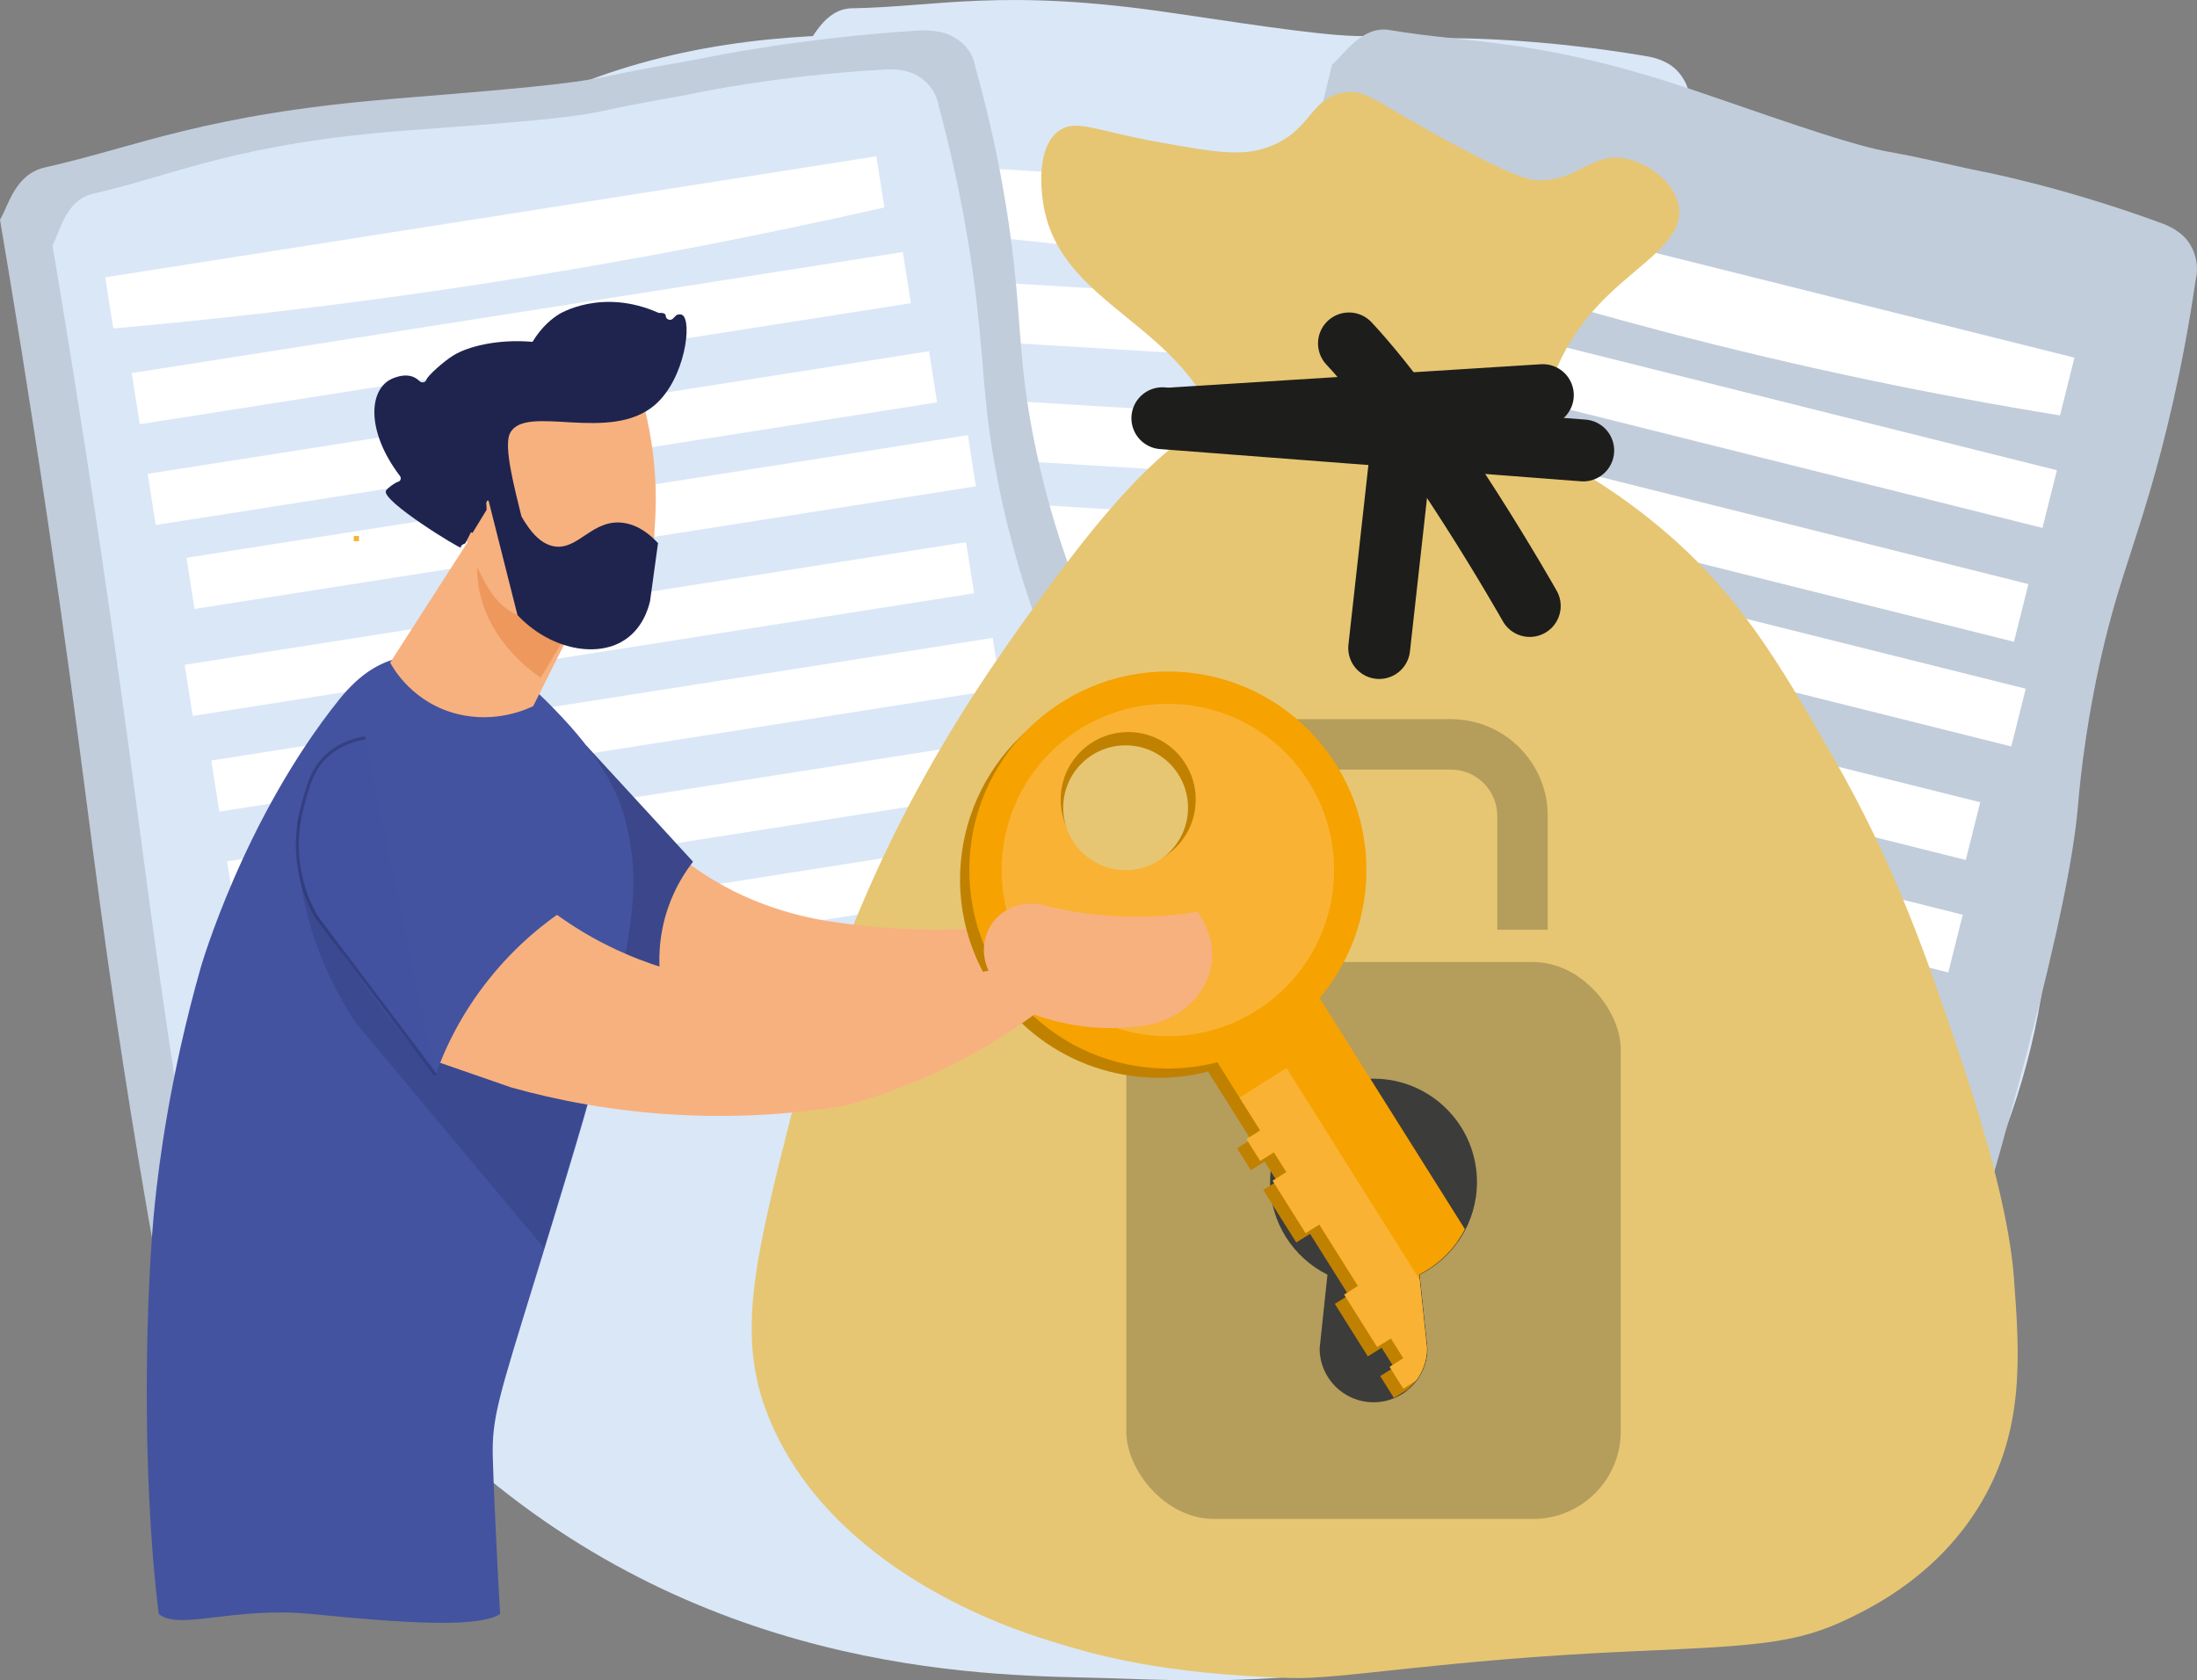 <?xml version="1.0" encoding="UTF-8"?><svg xmlns="http://www.w3.org/2000/svg" xmlns:xlink="http://www.w3.org/1999/xlink" viewBox="0 0 710.06 543.16"><rect x="0" y="0" width="710.06" height="543.16" fill="#808080" stroke="none"/><defs><style>.e{fill:#fff;}.f{fill:#f6a200;}.g{fill:#dae7f7;}.h,.i{fill:#4353a0;}.j{fill:#e6c673;}.k{fill:#f7b17f;}.l{stroke:#1d1d1b;stroke-linecap:round;stroke-width:20px;}.l,.m{fill:none;}.l,.i{stroke-miterlimit:10;}.n{fill:#1f244f;}.o{fill:#262e64;opacity:.25;}.p{fill:#3c3c3b;}.q{fill:#f9b233;}.r{clip-path:url(#d);}.i{opacity:.5;stroke:#262e64;}.s{fill:#3b478a;}.t{fill:#b59d5c;}.u{fill:#c1cddb;}.v{fill:#c18100;}.w{fill:#ee985e;}</style><clipPath id="d"><path class="m" d="M477.16,382.04c0-18.46-28.84-172.57-47.3-172.57s-115.82,4.53-115.82,22.99c0,13.11-25.52,77.78-14.53,83.26l126.8,120.06c0,9.62,7.8,17.42,17.42,17.42h0c9.62,0,17.42-7.8,17.42-17.42l-2.53-23.82c10.99-5.48,18.54-16.82,18.54-29.93Z"/></clipPath></defs><g id="a"/><g id="b"><g id="c"><g><path class="g" d="M662.64,281.79c2.15,129.06-105.63,206.94-118.9,216.2-73.98,51.63-151.43,45.43-187.27,44.42-33.32-.94-123.33,.3-203.12-68.2-19.36-16.62-93.43-82.29-103.05-192.42-1.21-13.81-11.02-151.15,89.17-227.69C208.43,1.42,287.93,9.28,356.47,16.05c55.06,5.44,170.54,16.85,246.72,111.37,14.55,18.05,58.1,73.7,59.45,154.37Z"/><g><path class="g" d="M520.12,468.54l-287.17-17.29c1.34-65.58,4.28-119.27,6.79-156.9,3.95-59.22,7.75-92.06,13.15-171.92,3-44.45,4.99-80.99,6.21-105.36,3.27-3.95,7.15-14.24,16.23-14.39,27.75-.46,48.61-6.62,103.29,1.47,34.29,5.08,51.43,7.62,62.76,7.53,12.46-.09,23.24,.69,30.34,.7,0,0,26.51,.04,60.15,5.74,2.13,.36,7.14,1.28,10.56,5.14,2.6,2.94,4.09,6.87,3.83,11.1,1.18,29.56-.34,53.2-1.94,69.24-2.25,22.58-5.08,34.66-5.78,59.03-.7,24.33,1.26,42.21,1.72,47.09,2.74,29.07-.55,98.89-20.14,258.81Z"/><path class="e" d="M511.22,85.27c-40.39,1-84.38,.29-131.41-3.11-34.91-2.52-67.87-6.25-98.68-10.75,.39-6.4,.77-12.8,1.16-19.2,10.93,.66,21.86,1.32,32.79,1.97,65.77,3.96,131.54,7.92,197.31,11.88l-1.16,19.2Z"/><path class="e" d="M512.35,122.05c-17.33-1.04-34.67-2.09-52-3.13-59.37-3.58-118.73-7.15-178.1-10.73,.39-6.4,.77-12.8,1.16-19.2l230.1,13.86-1.16,19.2Z"/><rect class="e" x="280.34" y="133.75" width="230.51" height="19.23" transform="translate(9.33 -23.52) rotate(3.45)"/><rect class="e" x="285.72" y="167.16" width="230.51" height="19.23" transform="translate(11.35 -23.78) rotate(3.45)"/><rect class="e" x="278.02" y="205.93" width="230.51" height="19.23" transform="translate(13.67 -23.25) rotate(3.45)"/><rect class="e" x="279.15" y="242.71" width="230.51" height="19.23" transform="translate(15.88 -23.25) rotate(3.45)"/><rect class="e" x="276.87" y="280.55" width="230.51" height="19.23" transform="translate(18.15 -23.05) rotate(3.45)"/><rect class="e" x="281.91" y="319.67" width="230.51" height="19.23" transform="translate(20.51 -23.28) rotate(3.45)"/></g><g><path class="u" d="M604.03,512.65l-279.08-69.82c13.38-64.21,26.15-116.45,35.54-152.97,14.78-57.48,24.55-89.07,44.55-166.57,11.13-43.14,19.8-78.69,25.48-102.42,3.94-3.28,9.65-12.68,18.6-11.16,27.36,4.65,49,2.43,101.25,20.45,32.77,11.3,49.15,16.95,60.3,18.95,12.26,2.2,22.71,4.95,29.7,6.27,0,0,26.05,4.92,58.07,16.71,2.03,.75,6.78,2.57,9.43,6.99,2.02,3.37,2.75,7.5,1.73,11.61-4.27,29.27-10.12,52.23-14.64,67.7-6.36,21.78-11.37,33.14-16.54,56.96-5.16,23.79-6.52,41.72-6.97,46.61-2.66,29.08-18.73,97.1-67.41,250.69Z"/><path class="e" d="M665.79,134.28c-39.88-6.45-82.99-15.24-128.6-27.23-33.85-8.9-65.56-18.63-95.02-28.72,1.56-6.22,3.11-12.44,4.67-18.66,10.62,2.66,21.25,5.32,31.87,7.97,63.92,15.99,127.84,31.98,191.75,47.97l-4.67,18.66Z"/><path class="e" d="M660.13,170.65c-16.85-4.21-33.69-8.43-50.54-12.64-57.7-14.43-115.39-28.87-173.09-43.3,1.56-6.22,3.11-12.44,4.67-18.66l223.62,55.95-4.67,18.66Z"/><rect class="e" x="426.19" y="160.5" width="230.51" height="19.23" transform="translate(57.48 -126.33) rotate(14.05)"/><rect class="e" x="425.34" y="194.34" width="230.51" height="19.23" transform="translate(65.66 -125.11) rotate(14.05)"/><rect class="e" x="410.63" y="231.03" width="230.51" height="19.23" transform="translate(74.13 -120.44) rotate(14.05)"/><rect class="e" x="404.97" y="267.39" width="230.51" height="19.23" transform="translate(82.79 -117.98) rotate(14.05)"/><rect class="e" x="395.77" y="304.16" width="230.51" height="19.23" transform="translate(91.43 -114.65) rotate(14.05)"/><rect class="e" x="393.53" y="343.54" width="230.51" height="19.23" transform="translate(100.93 -112.93) rotate(14.05)"/></g><g><path class="u" d="M378.65,425.92L63.48,475.39c-12.41-60.48-20.58-110.42-25.82-145.52-8.24-55.24-11.07-86.24-22.11-160.76C9.41,127.64,3.83,93.65,0,71.01c2.71-4.37,4.75-14.69,14.56-16.9,30-6.73,51.33-17.14,112.36-22.15,38.27-3.14,57.4-4.71,69.68-7.37,13.5-2.92,25.35-4.66,33.07-6.26,0,0,28.77-5.99,66.47-8.42,2.39-.15,8.01-.45,12.54,2.31,3.45,2.1,5.89,5.37,6.5,9.31,7.54,26.85,10.88,48.9,12.54,63.98,2.34,21.23,1.82,32.96,6.21,55.49,4.39,22.49,10.3,38.44,11.83,42.83,9.12,26.06,20.33,90.87,32.89,242.09Z"/><path class="g" d="M366.87,438.74l-286.43,44.96c-12.15-60.52-20.29-110.47-25.55-145.56-8.28-55.24-11.29-86.21-22.38-160.72-6.17-41.47-11.73-75.46-15.54-98.1,2.41-4.32,4.12-14.59,13.03-16.66,27.24-6.3,46.52-16.38,102.05-20.53,34.82-2.6,52.23-3.9,63.37-6.38,12.25-2.72,23.03-4.29,30.04-5.79,0,0,26.12-5.58,60.44-7.47,2.18-.12,7.29-.34,11.45,2.48,3.17,2.15,5.44,5.44,6.06,9.38,7.24,26.9,10.59,48.94,12.32,64.02,2.43,21.22,2.12,32.92,6.43,55.45,4.31,22.5,9.92,38.5,11.38,42.9,8.67,26.13,19.79,90.96,33.35,242.02Z"/><path class="e" d="M285.83,67.05c-43.06,9.78-90.32,18.9-141.37,26.42-37.9,5.58-73.94,9.7-107.85,12.7-.87-5.51-1.73-11.02-2.6-16.53,11.84-1.86,23.68-3.72,35.52-5.57,71.23-11.18,142.47-22.36,213.7-33.55l2.6,16.53Z"/><path class="e" d="M294.39,98c-18.77,2.95-37.55,5.89-56.32,8.84-64.3,10.09-128.6,20.19-192.9,30.28-.87-5.51-1.73-11.02-2.6-16.53l249.22-39.12,2.6,16.53Z"/><rect class="e" x="47.49" y="133.24" width="255.63" height="16.74" transform="translate(-19.84 28.9) rotate(-8.92)"/><rect class="e" x="60.03" y="160.38" width="255.63" height="16.74" transform="translate(-23.9 31.17) rotate(-8.92)"/><rect class="e" x="59.45" y="194.96" width="255.63" height="16.74" transform="translate(-29.27 31.5) rotate(-8.92)"/><rect class="e" x="68.05" y="225.9" width="255.63" height="16.74" transform="translate(-33.96 33.21) rotate(-8.92)"/><rect class="e" x="73.16" y="258.49" width="255.63" height="16.74" transform="translate(-38.95 34.39) rotate(-8.92)"/><rect class="e" x="86.56" y="288.65" width="255.63" height="16.74" transform="translate(-43.47 36.84) rotate(-8.92)"/></g><g><path class="j" d="M248.17,457.46c20.07,50.56,79.77,69.37,90.48,72.74,15.98,5.03,36.67,10.84,78.06,12.21,16.99,.57,48.82-5.92,111.77-8.67,39.54-1.73,52.26-2.44,69.19-10.64,8.28-4.01,29.01-14.39,42.58-37.26,14.05-23.68,12.56-47.51,10.64-72.74-.5-6.56-2.36-27.26-17.74-72.74-10.44-30.86-20.29-60-40.8-95.8-17.63-30.77-31-54.09-58.55-76.29-26.93-21.7-52.03-29.91-58.55-31.93-15.73-4.87-42.99-13.32-70.96-5.32-16.58,4.74-33.17,15.18-63.87,56.77-24.77,33.56-62.8,86.26-84.61,172.38-12.01,47.43-17.81,71.66-7.64,97.28Z"/><path class="j" d="M336.87,63.61c-.33-3.03-1.75-16.15,5.32-21.29,5.52-4.01,11.92-.05,31.93,3.55,17.9,3.22,26.85,4.83,35.48,1.77,14.4-5.1,13.5-15.98,24.84-17.74,7.49-1.17,9.99,3.25,37.26,17.74,19.34,10.28,23.18,10.77,26.61,10.64,12.42-.45,16.13-8.84,26.61-7.1,8.28,1.37,16.75,8.4,17.74,15.97,1.36,10.36-11.84,17.5-23.06,28.39-31.44,30.49-15.03,59.11-40.8,81.61-23.08,20.15-63.96,21.4-78.06,5.32-8.81-10.06,.27-18.42-5.32-39.03-10.85-40.01-54.61-43.59-58.55-79.83Z"/><g><rect class="t" x="364.01" y="310.97" width="159.82" height="180.02" rx="28.35" ry="28.35"/><path class="p" d="M477.35,382.11c0-18.46-14.97-33.43-33.43-33.43s-33.43,14.97-33.43,33.43c0,13.11,7.55,24.45,18.54,29.93l-2.53,23.82c0,9.62,7.8,17.42,17.42,17.42h0c9.62,0,17.42-7.8,17.42-17.42l-2.53-23.82c10.99-5.48,18.54-16.82,18.54-29.93Z"/><path class="t" d="M500.22,300.54h-16.31v-36.81c0-8.25-6.71-14.96-14.96-14.96h-50.07c-8.25,0-14.96,6.71-14.96,14.96v36.81h-16.31v-36.81c0-17.24,14.03-31.26,31.27-31.26h50.07c17.24,0,31.27,14.03,31.27,31.26v36.81Z"/></g><path class="l" d="M445.75,209.47c2.37-21.29,4.73-42.58,7.1-63.87"/><path class="l" d="M494.41,195.88s-31.71-56.2-58.43-84.87"/><line class="l" x1="379.81" y1="135.19" x2="498.64" y2="127.72"/><line class="l" x1="511.69" y1="145.61" x2="375.67" y2="135.19"/></g><path class="k" d="M206.58,263.73c2.99,3.65,6.53,7.41,10.72,11.07,17.3,15.12,36.55,20.52,48.63,22.67,9.99,1.65,21.59,2.87,34.52,3.01,9.54,.1,18.31-.41,26.2-1.24-1.53-4.15-.75-8.79,2.05-12.08,3.16-3.72,8.41-5.15,13.19-3.55,3.86,1.38,8.25,2.67,13.12,3.67,10.29,2.12,19.43,2.26,26.59,1.77,.84,1.41,4.07,7.21,2.28,14.01-1.98,7.53-9.29,13.21-18.26,13.88h0c-3.62,.23-8.29,.18-13.62-.75-6.14-1.07-11.1-2.96-14.68-4.64-5.43,3.26-11.78,6.61-19.05,9.65-11.84,4.96-22.76,7.72-31.76,9.3-11.45,.81-25.89,.84-42.33-1.51-17.15-2.45-31.52-6.78-42.56-10.97-5.92-2.68-11.84-5.35-17.75-8.03,7.57-15.42,15.14-30.84,22.72-46.26Z"/><path class="s" d="M189.49,240.99c7.18,7.79,14.36,15.59,21.52,23.4,4.33,4.72,8.66,9.44,12.98,14.16-2.54,3.27-5.85,8.33-8.16,15.13-3.14,9.27-2.94,17.36-2.46,22.04-12.02-6.02-24.04-12.03-36.05-18.05,4.06-18.9,8.11-37.79,12.17-56.69Z"/><path class="h" d="M51.31,521.75c-5.8-46.64-4.13-105.68-1.18-133.48,1.19-11.24,4.63-39.91,14.75-75.53,0,0,13.87-48.18,44.84-86.74,13.59-16.91,25.8-13.7,34.32-14.16,14.53-.78,22.34,3.76,37.66,20.06,13.77,14.65,17.75,25.1,18.88,28.32,3.57,10.13,4.04,19.6,4.13,22.42,.06,1.71,.12,5.57-.59,12.39-1.5,14.29-4.71,25.12-5.31,27.14-13.91,46.94,5.66-11.17-25.37,89.69-12.35,40.14-14.56,46.45-14.16,59.59,.64,20.9,2.36,50.28,2.36,50.28-6.87,4.44-29.74,3.1-60.86,0-25.36-2.52-42.63,5.45-49.48,0Z"/><path class="k" d="M126.09,214.19l26.34-40.95,37.05,20.81-17.15,34.2c-2.38,1.14-12.22,5.55-24.37,2.58-14.56-3.56-20.91-14.88-21.86-16.64Z"/><path class="w" d="M174.76,219.09l12.31-20.64-21.35-29.41-10.95,8.6c-3.08,18.06,7.55,32.84,19.99,41.45Z"/><path class="k" d="M208.32,131.92c2.1,8.48,4.33,21.17,3.41,36.42-.96,16.12-1.51,25.25-9.2,30.81-11.69,8.44-32.68,3.42-40.55-3.82-.16-.14-.33-.31-.4-.38-1.59-1.55-5.4-5.91-9.99-18.05-3.49-9.23-7.61-23.47-8.09-41.96l64.81-3.02Z"/><g><path class="n" d="M157.46,161.85l1.2-.14c1.53-.18,10.18,6.53,9.83,5.1-2.26-9.31-5.75-22.46-3.69-26.69,4.81-9.91,32.38,3.45,46.97-9.33,9.69-8.48,12.03-27.06,8.73-28.99-.55-.32-1.26-.18-1.85,.04l-1.18,1.17c-.81,.8-2.28,.23-2.31-.89-.04-1.27-2.18-.93-2.23-.95-18.47-8.29-32.28,.4-32.28,.4-2.1,1.32-5.53,3.93-8.54,8.92-11.77-.98-21.01,1.67-25.35,4.25-3.34,2-8.61,6.81-8.95,7.98-.01,.05-.12,.38-.42,.61-.51,.39-1.31,.36-1.85-.18-1.46-1.46-4.09-2.68-8.59-.84-7.82,3.21-8.81,16.93,2.3,31.53,.53,.69,.25,1.66-.59,1.89-1.14,.32-3.6,2.19-3.93,2.9-1.55,3.24,23.98,18.86,24.28,18.4,.02-.03-.07-.1-.07-.26,0-.34,.37-.72,1.44-1.15,2.36-4.59,4.72-9.18,7.08-13.78Z"/><path class="n" d="M157.27,164.79s-.04-19.94-10.43-17.24c-10.39,2.69-1.13,22.01,5.87,24.71l4.56-7.46Z"/></g><path class="n" d="M212.68,175.57c-2.34-2.53-6.12-5.83-11.13-6.55-10.1-1.46-14.67,9.06-22.61,7.56-10.52-1.99-14.55-22.77-18.72-22.11-1.09,.17-2.08,1.8-2.49,6.65,3.17,12.57,6.34,25.13,9.51,37.7,10.03,10.64,24.34,13.73,33.48,8.74,6.83-3.72,8.83-10.89,9.38-13.29,.86-6.23,1.71-12.47,2.57-18.7Z"/><rect class="q" x="114.34" y="173.25" width="1.68" height="1.68"/><path class="o" d="M96.28,264.03c-.23,3.89-.26,8.01,0,12.34,1.43,23.57,10.77,42.15,18.64,54.17l60.97,72.98,12.75-42.8,4.22-18.28-96.59-78.39Z"/><g class="r"><g><path class="v" d="M423.5,325.61c17.53-20.77,20.52-51.28,5.28-75.52-18.85-30.01-58.46-39.04-88.47-20.19-30.01,18.85-39.04,58.46-20.19,88.47,15.23,24.24,44.02,34.79,70.33,28.01l9.78,15.56,4.06,6.45-4.46,2.8,4.45,7.09,4.46-2.8,4,6.37-4.46,2.8,10.67,16.98,4.46-2.8,9.84,15.66,2.62,4.18-4.46,2.8,10.67,16.98,4.46-2.8,1.08,1.72,2.92,4.65-4.46,2.8,4.45,7.09,4.46-2.8,1.43,2.27,7.9,12.57,24.75,5.65,11.21-21.77-76.79-122.2Z"/><polygon class="f" points="404.23 287.17 503.29 444.82 492.08 466.58 467.33 460.94 366.34 300.23 404.23 287.17"/><circle class="f" cx="377.45" cy="281.23" r="64.17"/><circle class="q" cx="377.45" cy="281.23" r="53.73"/><polygon class="q" points="467.33 460.94 458.01 446.1 453.55 448.9 449.1 441.82 453.55 439.02 449.55 432.64 445.09 435.44 434.42 418.47 438.88 415.66 426.42 395.83 421.96 398.63 411.29 381.66 415.75 378.85 411.75 372.48 407.29 375.28 402.84 368.2 407.29 365.39 400.61 354.77 415.81 345.22 492.08 466.58 467.33 460.94"/></g></g><path class="k" d="M165.34,283.09c4.16,4.22,9.01,8.52,14.67,12.62,23.36,16.92,48.04,21.48,63.39,22.79,12.67,.92,27.32,1.13,43.5-.18,11.93-.96,22.85-2.6,32.61-4.54-2.38-5.02-1.95-10.9,1.18-15.34,3.53-5.02,9.92-7.39,16.09-5.95,4.98,1.28,10.61,2.39,16.82,3.09,13.11,1.47,24.55,.6,33.45-.83,1.2,1.66,5.91,8.55,4.45,17.26-1.62,9.64-10.11,17.57-21.24,19.45h0c-4.5,.7-10.34,1.17-17.11,.62-7.79-.64-14.22-2.44-18.88-4.13-6.42,4.7-13.98,9.61-22.72,14.25-14.24,7.56-27.58,12.26-38.65,15.25-14.22,2.32-32.28,4.01-53.1,2.95-21.72-1.1-40.19-4.88-54.46-8.85-7.71-2.67-15.41-5.34-23.12-8.01,7.71-20.14,15.41-40.29,23.12-60.43Z"/><path class="h" d="M183.81,293.12c-1.34-9.92-5.82-31.4-23.6-47.79-4.1-3.78-24.63-22.7-41.3-15.93-6.68,2.71-9.96,8.56-14.16,15.34-2.05,3.3-11.18,18.82-7.67,37.76,.91,4.91,2.69,10.45,17.11,30.68,4.51,6.33,3.94,5.46,4.45,6.15,5.1,6.91,12.45,16.52,22.1,28.08,2.81-7.79,7.89-19.07,17.11-30.68,9.21-11.6,19.02-19.1,25.96-23.6Z"/><circle class="v" cx="364.63" cy="258.45" r="21.82"/><circle class="j" cx="363.79" cy="261.1" r="20.17"/><path class="i" d="M140.74,347.4l-38.56-51.19c-1.78-3.17-4.09-8.11-5.28-14.53-1.72-9.21-.29-16.84,.88-21.14,1.77-6.51,3.13-12.23,8.37-16.73,4.27-3.68,9.07-4.85,11.89-5.28"/></g></g></g></svg>